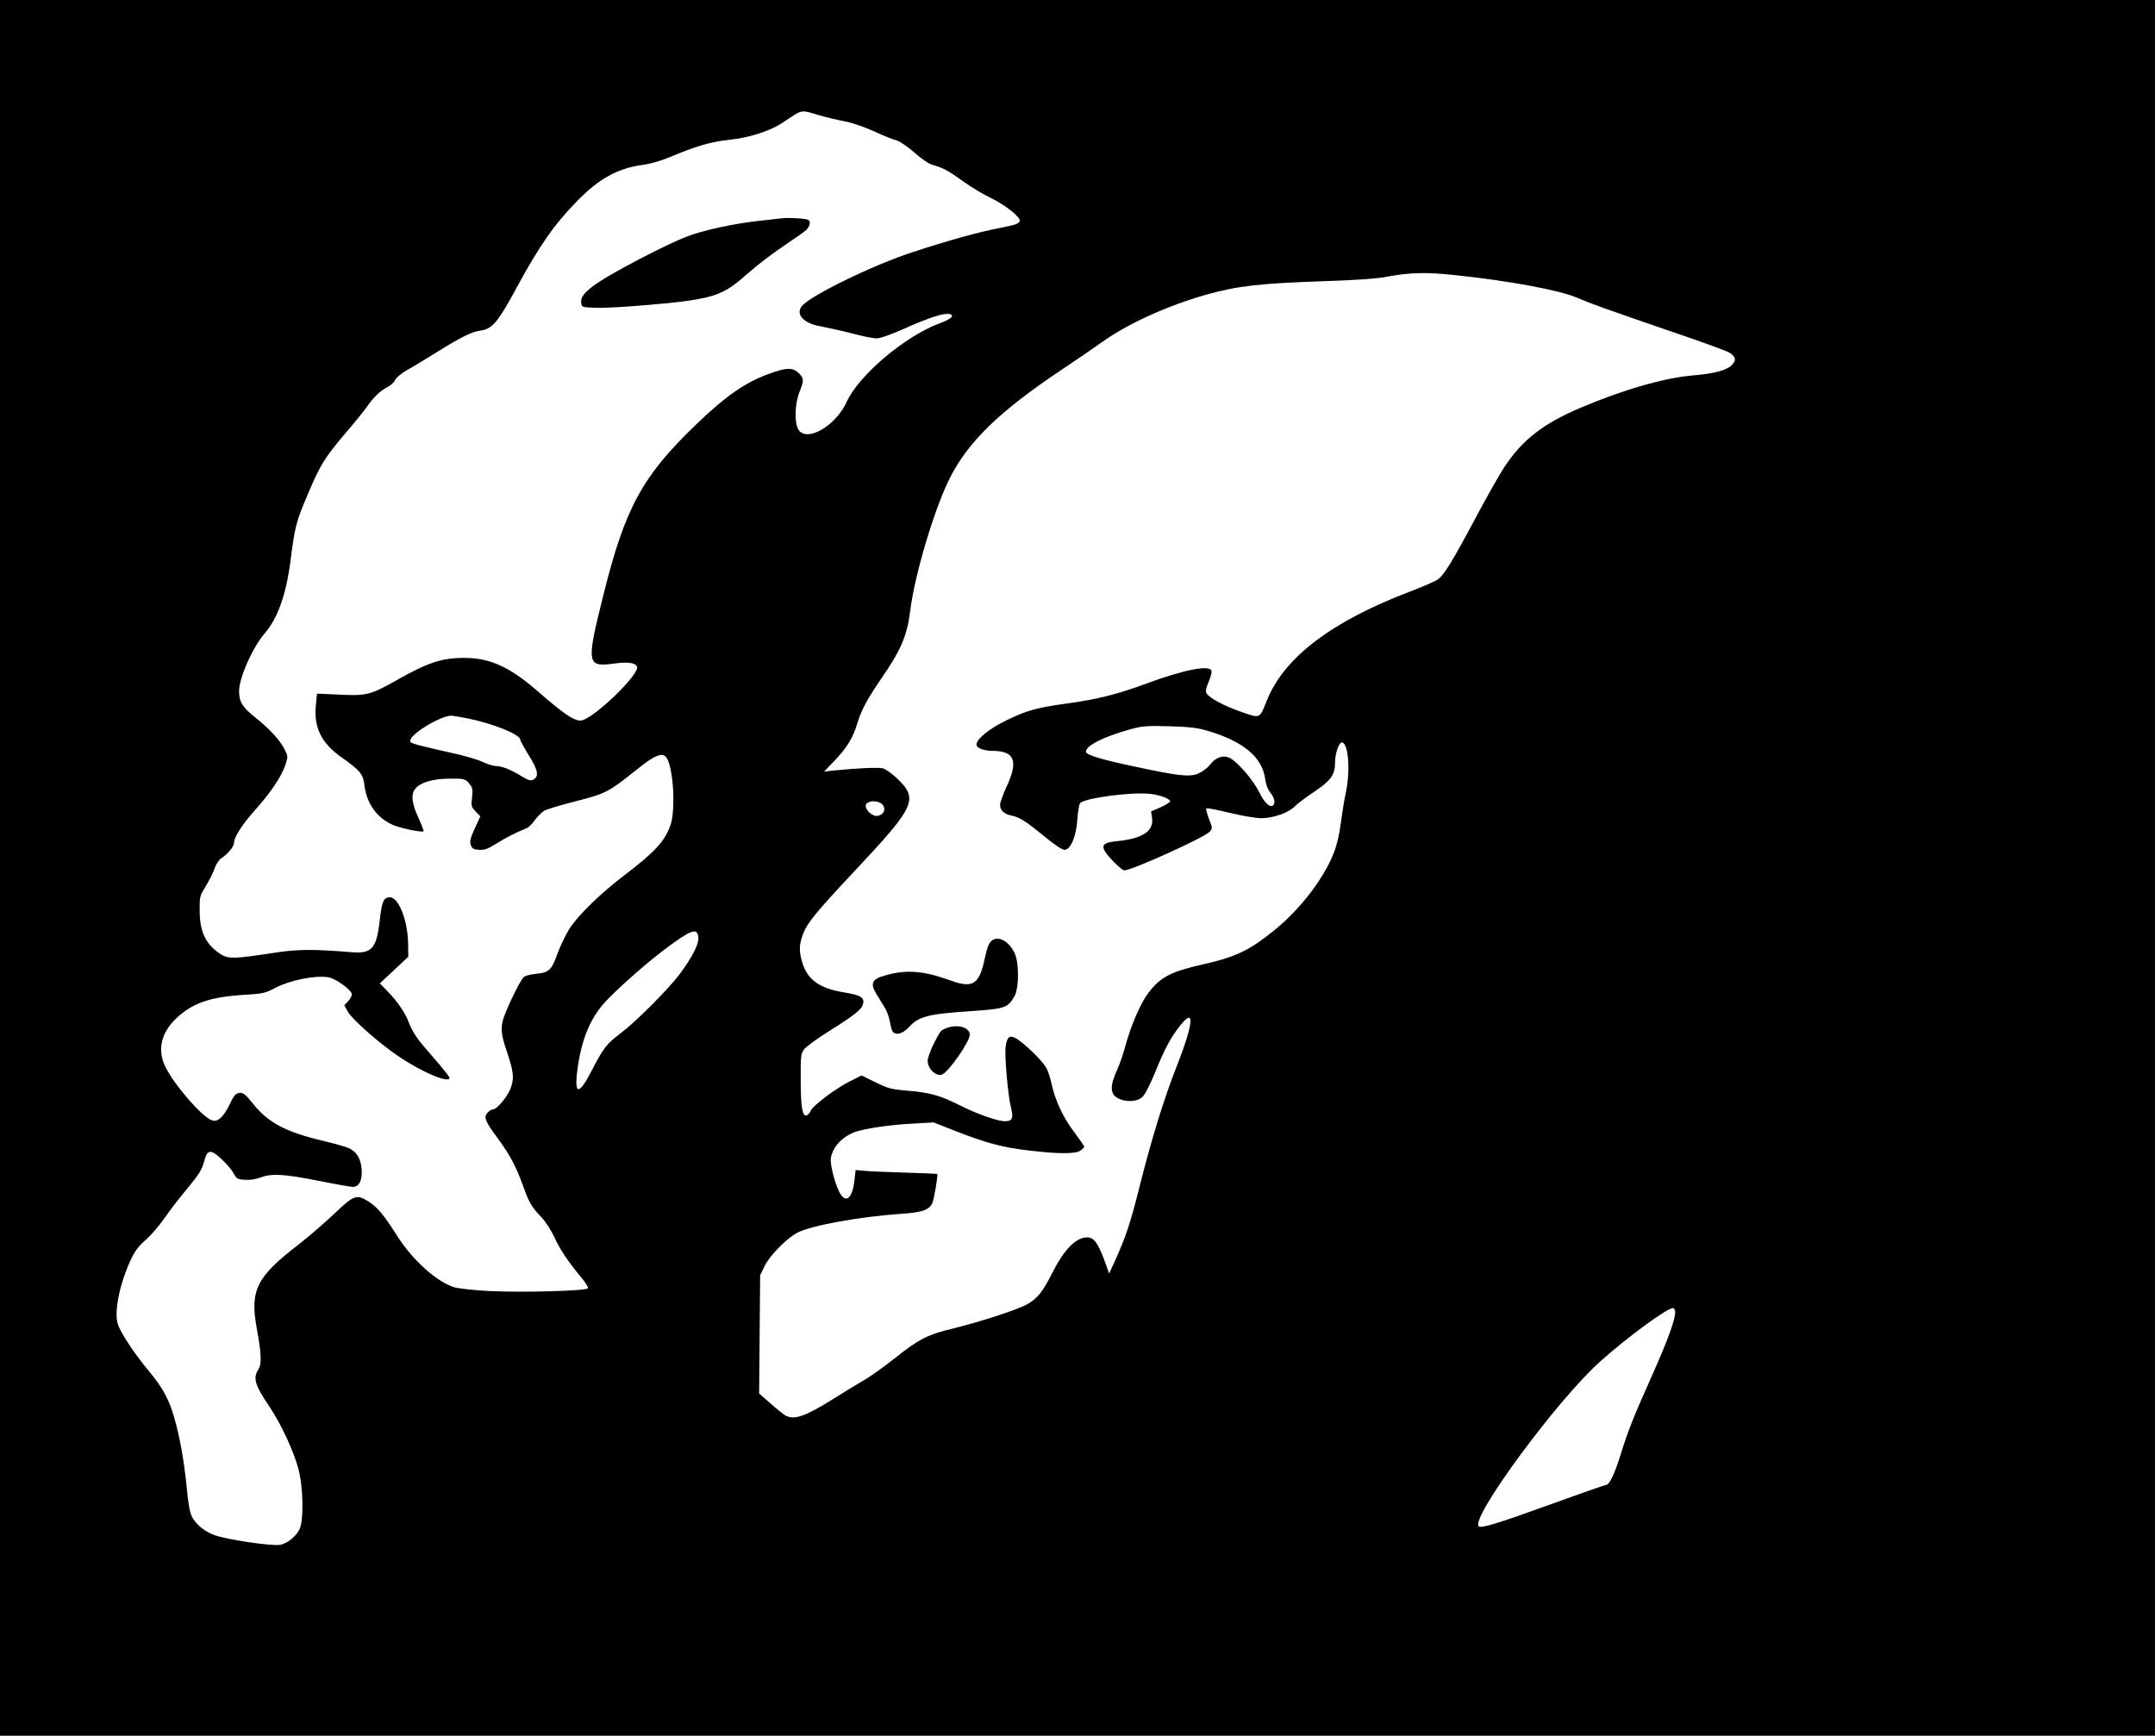 <?xml version="1.0" standalone="no"?>
<!DOCTYPE svg PUBLIC "-//W3C//DTD SVG 20010904//EN"
 "http://www.w3.org/TR/2001/REC-SVG-20010904/DTD/svg10.dtd">
<svg version="1.0" xmlns="http://www.w3.org/2000/svg"
 width="1280pt" height="1031pt" viewBox="0 0 1280 1031"
 preserveAspectRatio="xMidYMid meet">
<g transform="translate(0,1031) scale(0.1,-0.1)"
fill="#000000" stroke="none">
<path d="M0 5155 l0 -5155 6400 0 6400 0 0 5155 0 5155 -6400 0 -6400 0 0
-5155z m4864 4471 c44 -13 112 -29 150 -36 41 -7 112 -31 175 -59 58 -27 120
-52 137 -55 17 -4 63 -36 104 -71 47 -42 88 -69 114 -76 58 -16 90 -33 182
-100 45 -32 119 -76 165 -98 81 -39 173 -113 166 -134 -5 -16 -26 -23 -122
-42 -114 -21 -292 -70 -515 -143 -234 -76 -607 -258 -657 -320 -40 -49 11
-104 114 -121 37 -7 119 -25 182 -41 63 -17 129 -30 148 -30 21 0 89 24 169
60 143 64 237 94 267 84 28 -9 5 -30 -61 -54 -207 -77 -480 -308 -553 -467
-64 -142 -236 -242 -286 -166 -25 38 -23 152 5 223 28 70 28 82 -4 114 -35 34
-72 34 -175 -4 -143 -52 -256 -130 -435 -302 -319 -307 -421 -494 -549 -1008
-104 -417 -102 -434 67 -411 75 10 118 5 131 -17 26 -40 -267 -322 -335 -322
-42 0 -100 40 -253 173 -166 145 -285 199 -435 199 -133 1 -219 -27 -405 -133
-155 -87 -178 -93 -341 -85 l-131 6 -7 -70 c-13 -131 33 -224 152 -308 113
-80 129 -100 137 -168 13 -107 74 -193 169 -234 42 -19 173 -46 182 -38 2 3
-12 39 -31 81 -43 94 -46 147 -10 181 36 33 107 51 203 51 79 0 85 -1 108 -28
21 -25 23 -34 18 -83 -6 -51 -5 -57 21 -84 l28 -29 -33 -72 c-26 -57 -31 -77
-24 -98 8 -21 17 -27 49 -29 32 -2 52 5 105 38 58 36 108 62 177 90 13 5 35
27 50 49 16 21 40 46 55 55 15 9 98 34 185 56 175 44 199 56 345 173 177 142
202 139 228 -23 15 -99 12 -232 -6 -287 -33 -97 -92 -162 -269 -297 -147 -111
-279 -240 -333 -323 -22 -35 -52 -98 -68 -140 -37 -105 -51 -119 -126 -127
-33 -3 -67 -11 -75 -18 -17 -13 -68 -112 -108 -208 -34 -81 -34 -122 4 -231
41 -123 46 -160 26 -218 -17 -51 -83 -131 -108 -131 -8 0 -22 -9 -31 -19 -25
-27 -15 -50 60 -152 70 -94 111 -171 150 -281 37 -102 50 -125 105 -183 28
-29 62 -81 80 -120 34 -75 81 -146 159 -240 30 -35 46 -63 41 -68 -15 -15
-391 -25 -576 -16 -94 4 -191 15 -217 23 -102 30 -247 161 -337 302 -79 125
-119 173 -169 205 -74 47 -87 43 -206 -70 -57 -54 -153 -137 -212 -183 -251
-193 -290 -271 -249 -498 28 -151 30 -213 10 -244 -34 -52 -22 -92 68 -225 65
-98 139 -255 168 -361 31 -111 34 -316 7 -366 -24 -44 -72 -82 -114 -90 -49
-9 -319 31 -391 58 -70 25 -127 79 -142 133 -7 22 -16 85 -21 140 -18 190 -52
364 -93 481 -28 77 -66 140 -132 219 -89 107 -170 230 -186 282 -22 76 13 244
82 389 20 42 46 76 83 108 30 25 80 83 112 129 31 45 87 118 124 162 86 104
99 125 114 182 17 66 39 68 104 6 28 -26 60 -64 70 -83 17 -32 23 -35 67 -38
30 -2 67 4 94 14 65 25 136 21 344 -20 99 -20 190 -36 203 -36 38 0 57 40 52
106 -5 61 -29 101 -73 123 -16 8 -83 27 -150 43 -229 54 -332 109 -423 223
-45 56 -58 66 -80 63 -22 -2 -33 -15 -59 -70 -35 -72 -69 -104 -103 -93 -57
18 -216 199 -275 313 -53 102 -30 207 64 295 94 88 197 124 388 137 124 7 138
10 200 43 89 46 237 75 314 62 45 -8 139 -77 139 -102 0 -9 -10 -27 -22 -40
l-23 -24 20 -37 c25 -45 180 -183 297 -263 141 -96 308 -168 308 -131 0 5 -25
37 -55 73 -30 35 -79 92 -109 127 -33 39 -62 86 -75 122 -23 63 -67 128 -134
197 l-41 42 85 79 84 79 -1 79 c-2 136 -56 274 -108 274 -38 0 -48 -24 -61
-141 -19 -164 -47 -195 -167 -185 -231 19 -322 18 -463 -4 -225 -35 -267 -36
-309 -11 -91 57 -129 131 -130 257 -1 87 0 92 36 150 20 33 44 80 52 104 8 25
26 52 38 60 40 26 78 71 78 94 0 34 52 114 130 200 89 100 153 196 175 262 16
50 16 53 -5 94 -28 54 -87 119 -172 187 -78 62 -98 94 -98 158 0 78 80 259
150 340 79 91 129 231 155 430 27 211 33 235 107 408 71 167 97 209 220 354
53 61 109 131 126 155 40 58 80 96 122 118 20 10 41 29 47 43 6 14 38 40 70
58 32 18 110 65 174 105 153 95 210 123 266 131 67 9 102 51 212 255 136 251
225 378 361 516 128 131 239 192 384 212 48 6 113 25 165 47 155 65 243 91
349 102 127 14 245 52 325 105 116 78 99 75 211 42z m3786 -951 c314 -33 615
-89 716 -133 84 -36 179 -70 575 -206 169 -57 318 -112 332 -121 37 -24 41
-44 15 -72 -30 -32 -103 -52 -233 -63 -169 -14 -419 -86 -671 -194 -222 -95
-341 -188 -449 -351 -29 -44 -108 -183 -175 -310 -134 -251 -182 -329 -220
-357 -14 -10 -89 -43 -168 -73 -464 -177 -745 -391 -847 -645 -44 -111 -38
-108 -151 -69 -101 35 -190 82 -207 110 -8 12 -4 31 12 69 12 28 20 58 17 66
-14 36 -163 6 -386 -76 -172 -64 -293 -94 -474 -119 -182 -25 -235 -40 -363
-102 -98 -48 -173 -109 -173 -142 0 -20 44 -37 94 -37 132 0 156 -59 86 -210
-22 -47 -40 -97 -40 -111 0 -32 24 -55 70 -64 47 -10 82 -32 197 -126 62 -51
105 -79 118 -77 36 5 67 80 74 179 3 48 11 93 17 99 31 31 318 68 419 54 59
-7 115 -29 115 -44 0 -5 -25 -21 -56 -35 l-57 -25 6 -40 c10 -77 -57 -121
-205 -136 -77 -7 -95 -21 -78 -56 17 -33 102 -118 118 -118 44 0 476 195 506
229 19 20 18 22 -3 77 -12 31 -19 59 -16 62 3 4 65 -8 138 -26 73 -18 158 -32
189 -32 70 0 164 33 198 70 14 14 66 54 116 87 101 68 124 101 124 177 0 51
23 116 40 116 38 0 52 -162 25 -292 -9 -40 -23 -125 -31 -188 -18 -137 -50
-220 -133 -347 -70 -105 -167 -213 -265 -291 -146 -118 -227 -157 -424 -201
-190 -43 -251 -76 -322 -170 -45 -59 -103 -194 -135 -311 -12 -47 -34 -110
-48 -141 -33 -74 -40 -110 -28 -141 19 -49 130 -66 175 -25 16 13 46 72 77
147 57 142 93 208 150 280 89 112 78 9 -26 -255 -69 -175 -142 -410 -211 -682
-61 -244 -86 -318 -154 -468 l-32 -70 -28 78 c-38 103 -63 137 -101 137 -70 0
-139 -71 -214 -221 -52 -102 -83 -141 -140 -174 -54 -32 -273 -104 -440 -145
-157 -38 -206 -63 -353 -180 -62 -49 -145 -109 -185 -131 -40 -23 -117 -70
-172 -105 -171 -107 -236 -130 -288 -103 -12 7 -53 39 -90 72 l-68 60 3 351 3
351 27 56 c32 64 132 165 196 198 83 42 364 93 602 110 139 9 180 23 199 68
10 26 33 164 28 170 -1 1 -90 5 -197 8 -107 3 -216 8 -241 11 l-47 4 -7 -62
c-11 -98 -45 -135 -80 -85 -29 41 -67 178 -60 219 13 74 83 141 170 162 79 20
211 37 320 42 l120 7 132 -52 c188 -73 281 -97 436 -115 177 -21 276 -21 305
0 12 8 22 19 22 23 0 4 -27 43 -60 87 -66 86 -114 191 -135 290 -7 35 -22 79
-34 97 -26 43 -137 149 -178 170 -38 20 -52 8 -60 -52 -7 -52 14 -290 32 -360
16 -64 8 -81 -37 -81 -43 0 -165 43 -266 94 -117 59 -177 76 -307 87 -99 8
-119 13 -194 50 l-84 41 -71 -36 c-85 -43 -217 -143 -231 -174 -5 -12 -15 -24
-23 -27 -26 -10 -36 48 -36 207 -1 143 1 159 20 185 11 15 76 63 145 106 155
97 197 131 205 163 10 39 -13 53 -111 69 -148 24 -219 75 -250 179 -20 66 -19
105 5 169 25 65 77 129 305 372 366 390 384 429 247 557 -28 26 -63 50 -78 54
-26 7 -156 1 -284 -12 l-65 -7 66 69 c69 72 107 134 132 220 22 75 61 146 144
267 113 164 151 251 169 396 25 208 138 590 229 778 110 225 296 407 680 663
77 51 183 124 235 161 156 110 386 214 619 280 183 51 316 66 701 79 165 5
307 15 355 24 147 28 245 31 425 11z m-5883 -2630 c152 -29 323 -97 323 -128
0 -7 23 -48 50 -92 55 -87 63 -127 29 -145 -17 -10 -30 -6 -77 23 -63 38 -113
57 -149 57 -13 0 -48 11 -78 25 -29 14 -116 39 -192 55 -76 17 -162 37 -191
45 -48 14 -51 17 -42 36 24 45 176 134 237 138 6 1 46 -6 90 -14z m4403 -75
c215 -63 328 -158 345 -288 4 -33 16 -63 31 -81 25 -30 31 -65 14 -76 -20 -12
-50 17 -81 80 -37 75 -134 186 -179 205 -39 16 -82 0 -116 -46 -15 -18 -45
-40 -69 -50 -53 -20 -116 -13 -372 42 -204 43 -293 70 -293 89 0 36 103 88
260 132 76 21 100 23 235 19 117 -3 167 -9 225 -26z m-1926 -442 c18 -25 7
-53 -25 -63 -41 -13 -101 55 -67 76 26 17 76 10 92 -13z m-1096 -786 c4 -39
-36 -117 -110 -217 -67 -90 -264 -287 -351 -352 -82 -61 -103 -87 -174 -225
-75 -147 -104 -143 -83 11 23 172 73 295 156 390 69 77 239 229 361 321 160
120 195 132 201 72z m5802 -2226 c0 -45 -42 -162 -135 -371 -115 -257 -143
-328 -189 -475 -36 -116 -67 -180 -86 -180 -6 0 -154 -52 -328 -115 -315 -114
-416 -145 -429 -131 -50 50 470 756 724 981 161 144 395 315 429 315 8 0 14
-10 14 -24z"/>
<path d="M4650 9014 c-19 -2 -80 -9 -135 -15 -157 -17 -342 -57 -440 -96 -101
-39 -334 -158 -471 -239 -113 -68 -157 -111 -152 -150 3 -29 3 -29 83 -32 44
-2 166 4 270 13 415 34 481 53 618 175 82 72 161 132 262 200 44 29 90 62 103
73 22 21 29 51 13 61 -13 8 -111 14 -151 10z"/>
<path d="M5890 4722 c-16 -13 -27 -41 -41 -106 -32 -153 -71 -178 -200 -131
-166 60 -269 68 -398 29 -73 -21 -83 -47 -45 -109 16 -26 39 -63 51 -83 12
-21 25 -57 29 -82 4 -25 11 -51 16 -57 20 -25 59 -14 97 26 58 64 113 78 369
95 201 14 217 19 257 87 29 50 29 207 -1 263 -35 68 -96 99 -134 68z"/>
<path d="M5643 4210 c-18 -4 -40 -14 -50 -21 -23 -20 -83 -148 -83 -179 0 -51
54 -99 89 -81 42 23 161 195 161 234 0 39 -55 61 -117 47z"/>
</g>
</svg>
